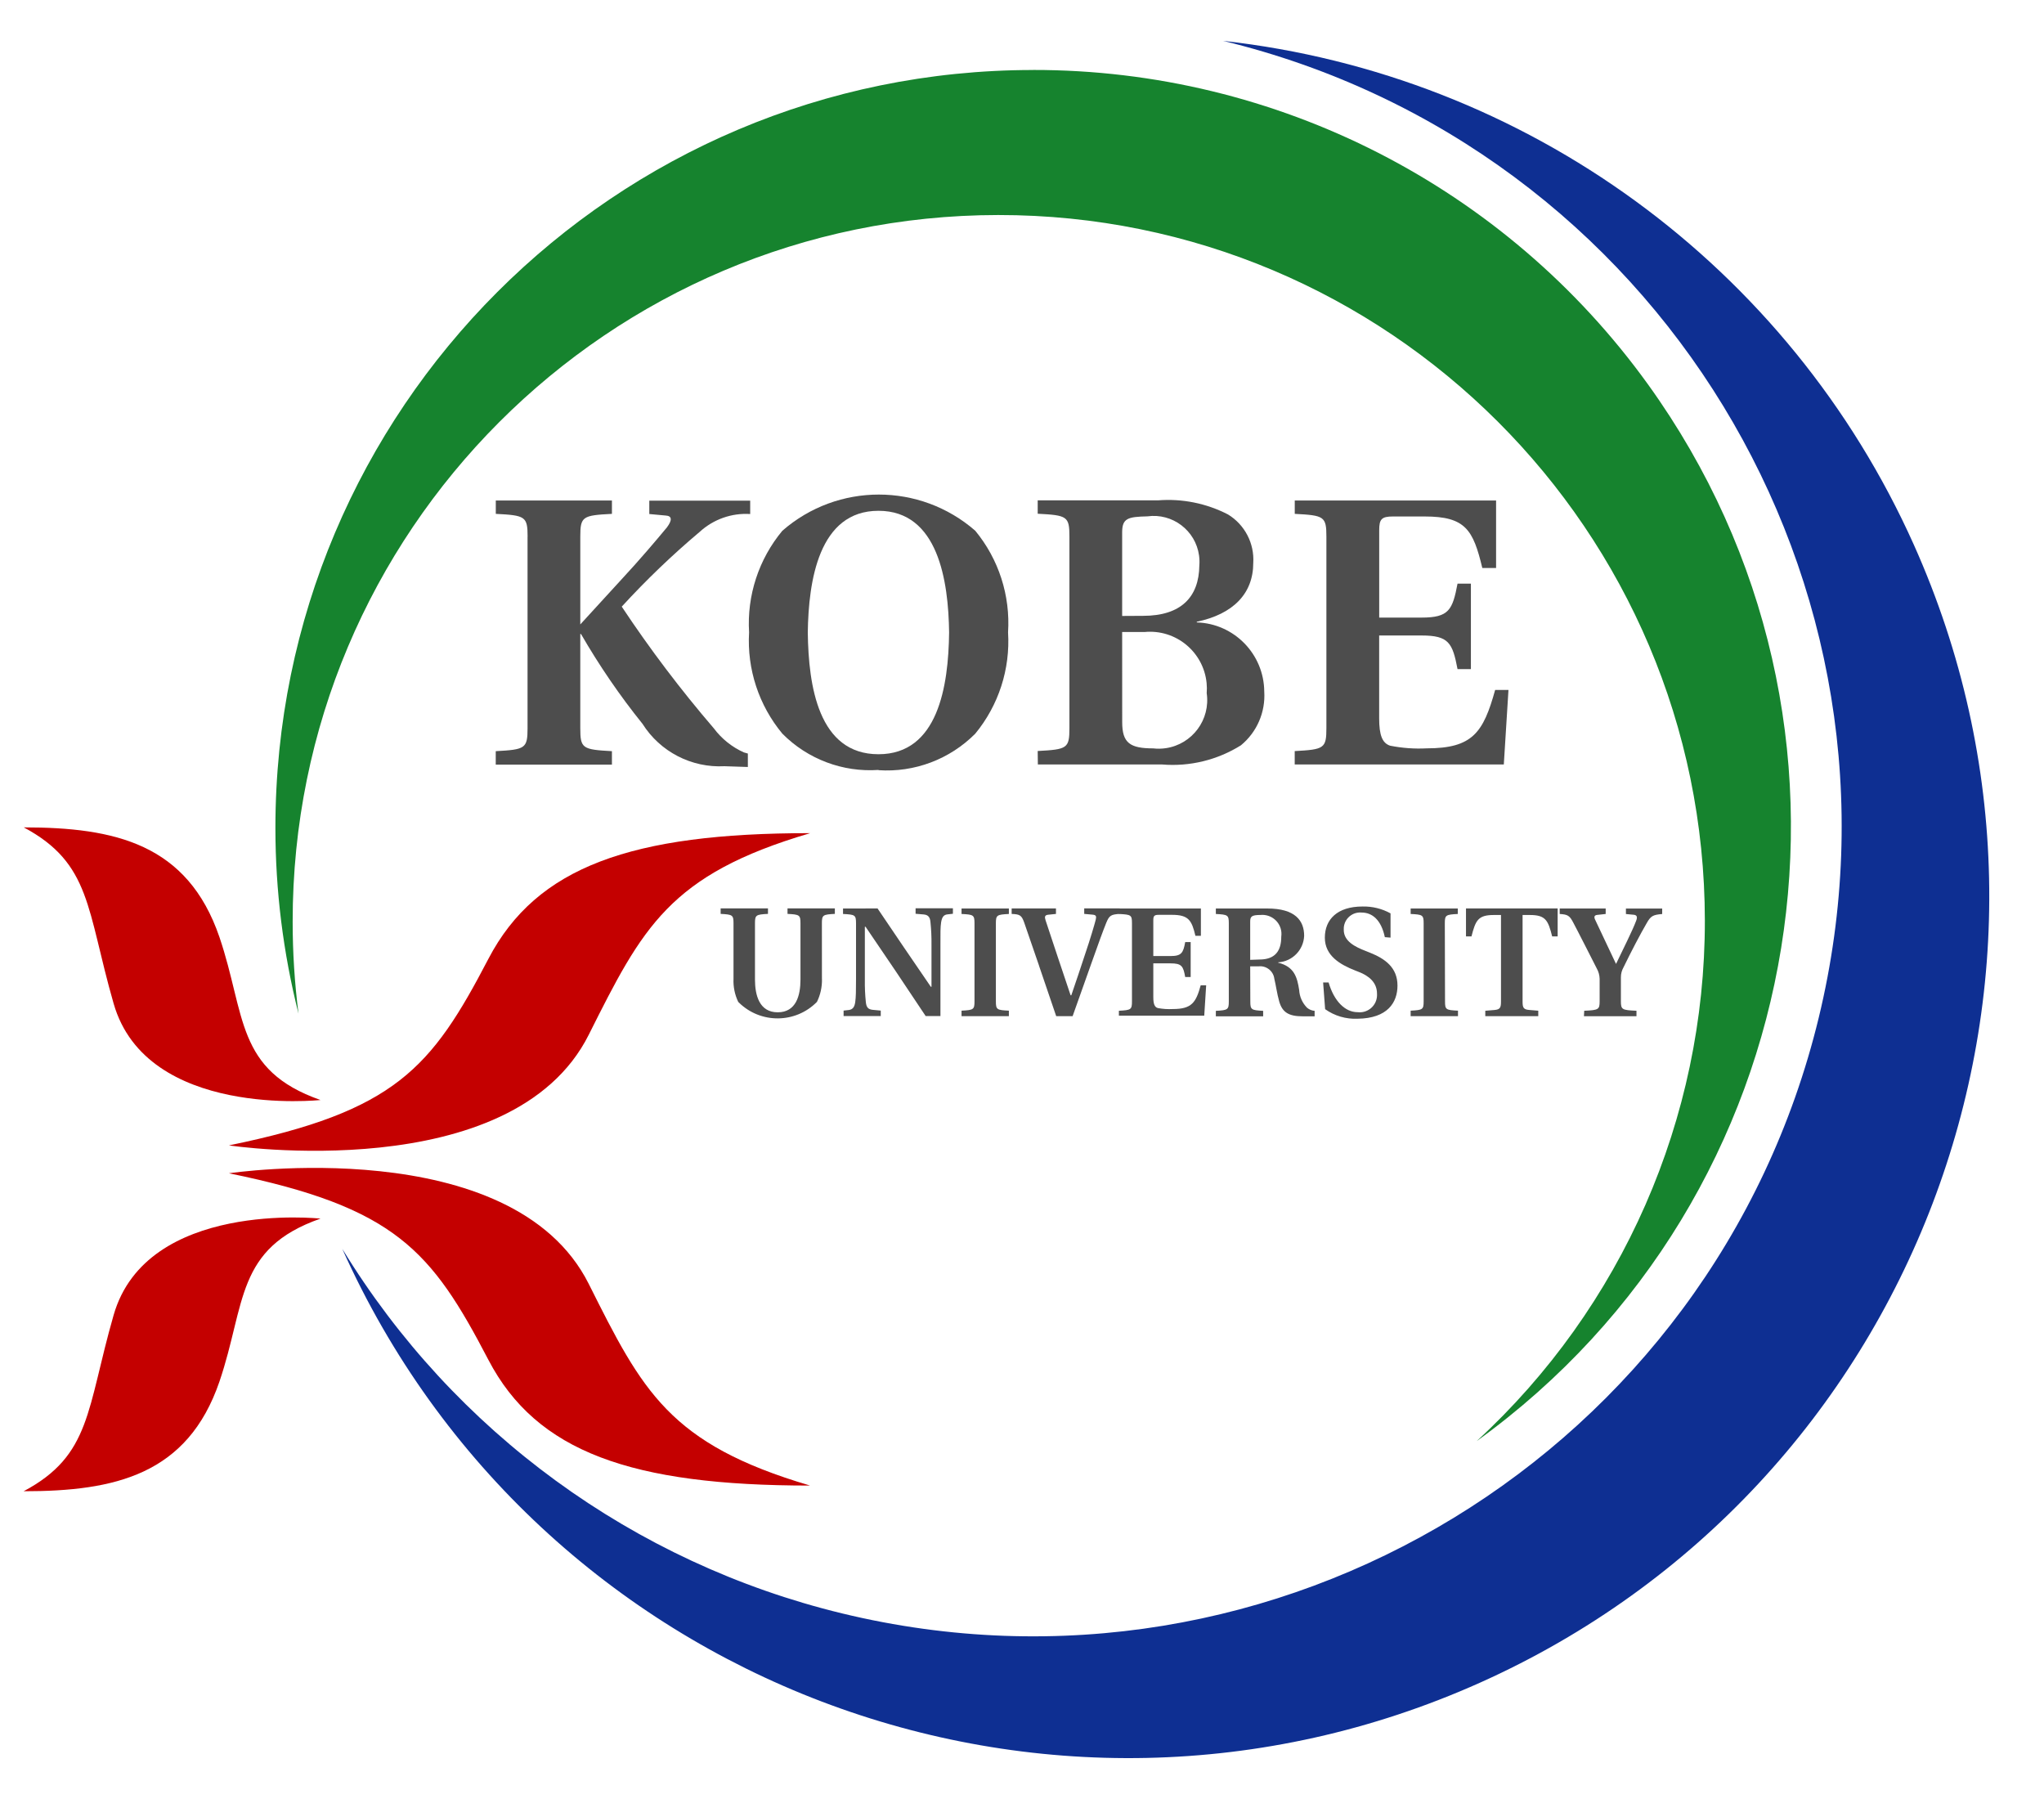 <?xml version="1.0" encoding="UTF-8"?>
<svg id="_レイヤー_1" data-name="レイヤー 1" xmlns="http://www.w3.org/2000/svg" width="50" height="44" viewBox="0 0 50 44">
  <defs>
    <style>
      .cls-1 {
        fill: #4d4d4d;
      }

      .cls-2 {
        fill: #16832e;
      }

      .cls-3 {
        fill: #0e2f92;
      }

      .cls-4 {
        fill: #c40000;
      }
    </style>
  </defs>
  <path class="cls-3" d="M29.922,1c10.62,2.576,17.142,13.273,14.567,23.893-2.576,10.62-13.273,17.142-23.893,14.567-5.094-1.235-9.49-4.442-12.223-8.915,4.756,10.615,17.217,15.365,27.833,10.609,10.615-4.756,15.365-17.217,10.609-27.833-3.051-6.809-9.476-11.496-16.892-12.321"/>
  <path class="cls-2" d="M25.273,1.712c-10.238.001-18.536,8.3-18.536,18.538 0,1.531.19,3.057.565,4.541-.095-.744-.143-1.494-.143-2.245-.008-9.54,7.719-17.279,17.258-17.287,9.54-.008,17.279,7.719,17.287,17.258.004,4.838-2.021,9.455-5.582,12.73,8.295-5.982,10.17-17.555,4.188-25.85-3.485-4.832-9.081-7.692-15.039-7.686"/>
  <path class="cls-4" d="M.579,20.236c2.229,0,4.008.401,4.789,2.684.647,1.905.389,3.255,2.472,3.984,0,0-4.253.462-5.061-2.361-.661-2.301-.546-3.424-2.199-4.308"/>
  <path class="cls-4" d="M19.815,20.377c-4.365,0-6.691.822-7.867,3.073-1.394,2.672-2.271,3.73-6.348,4.564,0,0,6.922,1.039,8.801-2.704,1.315-2.624,1.968-3.917,5.412-4.931"/>
  <path class="cls-4" d="M.579,36.473c2.229,0,4.008-.401,4.789-2.682.647-1.905.389-3.257,2.472-3.986,0,0-4.253-.461-5.061,2.361-.661,2.302-.546,3.426-2.199,4.306"/>
  <path class="cls-4" d="M19.815,36.334c-4.365,0-6.691-.822-7.867-3.073-1.394-2.672-2.271-3.732-6.348-4.565,0,0,6.922-1.035,8.801,2.704,1.315,2.625,1.968,3.917,5.412,4.933"/>
  <g>
    <path class="cls-1" d="M12.906,13.125c0-.494-.057-.52-.778-.557v-.327h2.841v.327c-.72.037-.774.064-.774.557v2.147l.979-1.069c.477-.513.879-.989,1.141-1.305.134-.18.122-.281-.031-.289l-.401-.037v-.327h2.468v.327c-.454-.029-.899.129-1.235.436-.675.568-1.311,1.179-1.907,1.829.689,1.038,1.441,2.032,2.253,2.977.191.256.445.459.736.589l.096.027v.329l-.572-.019c-.806.043-1.573-.353-2.004-1.035-.558-.693-1.061-1.429-1.506-2.199h-.017v2.305c0,.496.053.521.774.561v.329h-2.842v-.329c.721-.039.778-.065.778-.561v-4.684Z"/>
    <path class="cls-1" d="M21.489,18.447c-1.47,0-1.712-1.673-1.729-2.975.017-1.261.267-2.979,1.729-2.979s1.712,1.718,1.728,2.979c-.016,1.304-.267,2.975-1.728,2.975M21.489,18.837c.881.06,1.745-.266,2.368-.893.572-.695.858-1.581.802-2.478.058-.9-.228-1.789-.802-2.485-1.352-1.18-3.367-1.18-4.719,0-.578.695-.869,1.583-.814,2.485-.053.899.238,1.785.814,2.478.618.624,1.478.948,2.354.887"/>
    <path class="cls-1" d="M27.45,15.458h.545c.764-.075,1.445.483,1.521,1.248.008.082.009.164.002.246.096.648-.352,1.251-1,1.347-.102.015-.205.017-.308.005-.571,0-.759-.134-.759-.641l-.001-2.205ZM25.386,18.698h3.046c.675.055,1.349-.11,1.923-.469.391-.321.603-.81.571-1.315-.007-.916-.736-1.663-1.651-1.691v-.016c.894-.187,1.382-.691,1.382-1.439.03-.479-.208-.935-.617-1.185-.529-.273-1.124-.393-1.717-.345h-2.939v.327c.721.037.776.064.776.557v4.688c0,.494-.055.52-.776.558l.004.329ZM27.45,15.065v-2.043c0-.345.134-.382.617-.393.613-.085,1.179.344,1.264.957.011.081.014.164.007.245-.009.772-.448,1.231-1.375,1.231l-.513.003Z"/>
    <path class="cls-1" d="M31.672,18.37c.719-.039.774-.065.774-.561v-4.684c0-.494-.055-.52-.774-.557v-.327h4.925v1.651h-.337c-.224-.935-.41-1.26-1.411-1.26h-.774c-.279,0-.337.065-.337.335v2.138h1.038c.668,0,.756-.188.878-.83h.327v2.09h-.327c-.122-.641-.215-.822-.878-.822h-1.039v2.027c0,.41.076.605.267.668.295.059.596.081.897.065,1.122,0,1.383-.385,1.673-1.428h.326l-.114,1.822h-5.115l0-.327Z"/>
    <path class="cls-1" d="M20.107,23.946c.004.193-.038.385-.123.558-.523.532-1.378.539-1.91.016-.006-.005-.011-.011-.016-.016-.084-.176-.124-.37-.115-.565v-1.357c0-.203-.024-.215-.315-.23v-.134h1.158v.134c-.293.015-.318.027-.318.23v1.375c0,.383.106.802.556.802s.557-.409.557-.802v-1.375c0-.203-.023-.215-.317-.23v-.134h1.158v.134c-.293.015-.317.027-.317.23l.001,1.364Z"/>
    <path class="cls-1" d="M21.466,22.218c.428.639.866,1.276,1.304,1.917h.016v-1.03c.002-.183-.006-.367-.025-.549-.009-.124-.056-.179-.162-.19l-.202-.017v-.134h.913v.134l-.134.015c-.091.009-.134.068-.154.192s-.017.278-.017.549v1.745h-.362c-.483-.729-.973-1.457-1.47-2.184h-.017v1.292c-.003.183.005.367.024.549.013.134.059.178.163.191l.202.019v.134h-.909v-.134l.134-.015c.087-.015.134-.068.151-.195s.019-.277.019-.549v-1.377c0-.203-.024-.212-.318-.227v-.134l.844-.001Z"/>
    <path class="cls-1" d="M24.361,24.491c0,.202.024.214.318.228v.134h-1.158v-.134c.293-.015.317-.027.317-.228v-1.909c0-.203-.024-.214-.317-.228v-.134h1.158v.134c-.293.015-.318.027-.318.228v1.909Z"/>
    <path class="cls-1" d="M25.418,23.621c-.045-.134-.325-.949-.366-1.062-.063-.175-.106-.198-.305-.206v-.134h1.084v.134l-.186.019c-.09.008-.095.053-.069.134.04.111.259.791.302.91l.311.927h.017c.044-.122.295-.872.343-1.022.123-.362.219-.688.254-.824.019-.08.016-.119-.075-.126l-.206-.019v-.134h.867v.134c-.208.015-.253.035-.327.216s-.206.544-.354.963l-.47,1.323h-.401l-.42-1.233Z"/>
    <path class="cls-1" d="M27.372,24.721c.295-.015.318-.029.318-.228v-1.912c0-.202-.021-.212-.318-.227v-.134h2.004v.668h-.134c-.09-.379-.166-.513-.575-.513h-.321c-.112,0-.134.027-.134.134v.874h.422c.267,0,.311-.077.358-.341h.134v.854h-.134c-.047-.267-.086-.334-.358-.334h-.422v.826c0,.166.032.246.111.267.121.023.244.031.367.024.457,0,.565-.154.681-.58h.134l-.047.743h-2.088v-.12Z"/>
    <path class="cls-1" d="M30.582,23.476v-.935c0-.123.031-.163.255-.163.257-.023.485.166.508.423.003.037.002.074-.003.111,0,.346-.151.556-.534.556l-.226.008ZM30.582,23.635h.204c.192-.022.365.116.387.307.033.126.065.365.119.552.076.267.235.363.573.363h.293v-.134c-.069-.005-.134-.032-.186-.077-.115-.116-.183-.27-.192-.433-.049-.318-.122-.571-.514-.668v-.008c.347-.021.622-.302.636-.649,0-.369-.216-.668-.899-.668h-1.261v.134c.293.015.317.027.317.228v1.911c0,.2-.024.215-.317.23v.134h1.157v-.134c-.291-.015-.314-.029-.314-.23l-.003-.858Z"/>
    <path class="cls-1" d="M33.876,22.922c-.09-.426-.31-.603-.569-.603-.22-.02-.415.143-.435.364-.002.02-.002.041-.001.061,0,.277.279.416.534.514l.112.045c.359.144.668.358.668.802,0,.41-.239.802-.975.811-.284.013-.564-.069-.795-.234l-.049-.653h.134c.134.457.401.727.712.727.232.027.443-.139.47-.371.003-.028.004-.055.002-.083,0-.267-.188-.433-.453-.534l-.084-.033c-.362-.143-.739-.358-.739-.802s.302-.762.923-.762c.239-.005.475.053.684.168v.593l-.139-.011Z"/>
    <path class="cls-1" d="M35.348,24.491c0,.202.021.214.317.228v.134h-1.158v-.134c.294-.015.318-.027.318-.228v-1.909c0-.203-.024-.214-.318-.228v-.134h1.153v.134c-.294.015-.317.027-.317.228l.005,1.909Z"/>
    <path class="cls-1" d="M36.334,24.721l.228-.019c.134-.012.155-.061.155-.204v-2.119h-.176c-.387,0-.446.134-.546.524h-.134v-.685h2.242v.685h-.134c-.099-.391-.158-.524-.545-.524h-.179v2.118c0,.143.02.192.156.204l.228.019v.134h-1.296l0-.132Z"/>
    <path class="cls-1" d="M38.752,24.721c.354-.015.378-.031.378-.231v-.552c-.003-.087-.026-.173-.069-.249-.068-.134-.502-.989-.579-1.129-.087-.167-.134-.194-.329-.206v-.134h1.125v.134l-.208.023c-.076.008-.081.055-.048.122l.509,1.077c.172-.362.401-.811.493-1.058.035-.091.017-.134-.052-.144l-.199-.019v-.134h.887v.134c-.226.019-.279.048-.377.22-.156.267-.386.707-.568,1.082-.043.076-.066.161-.065.249v.584c0,.202.028.216.381.231v.134h-1.285l.007-.134Z"/>
  </g>
</svg>